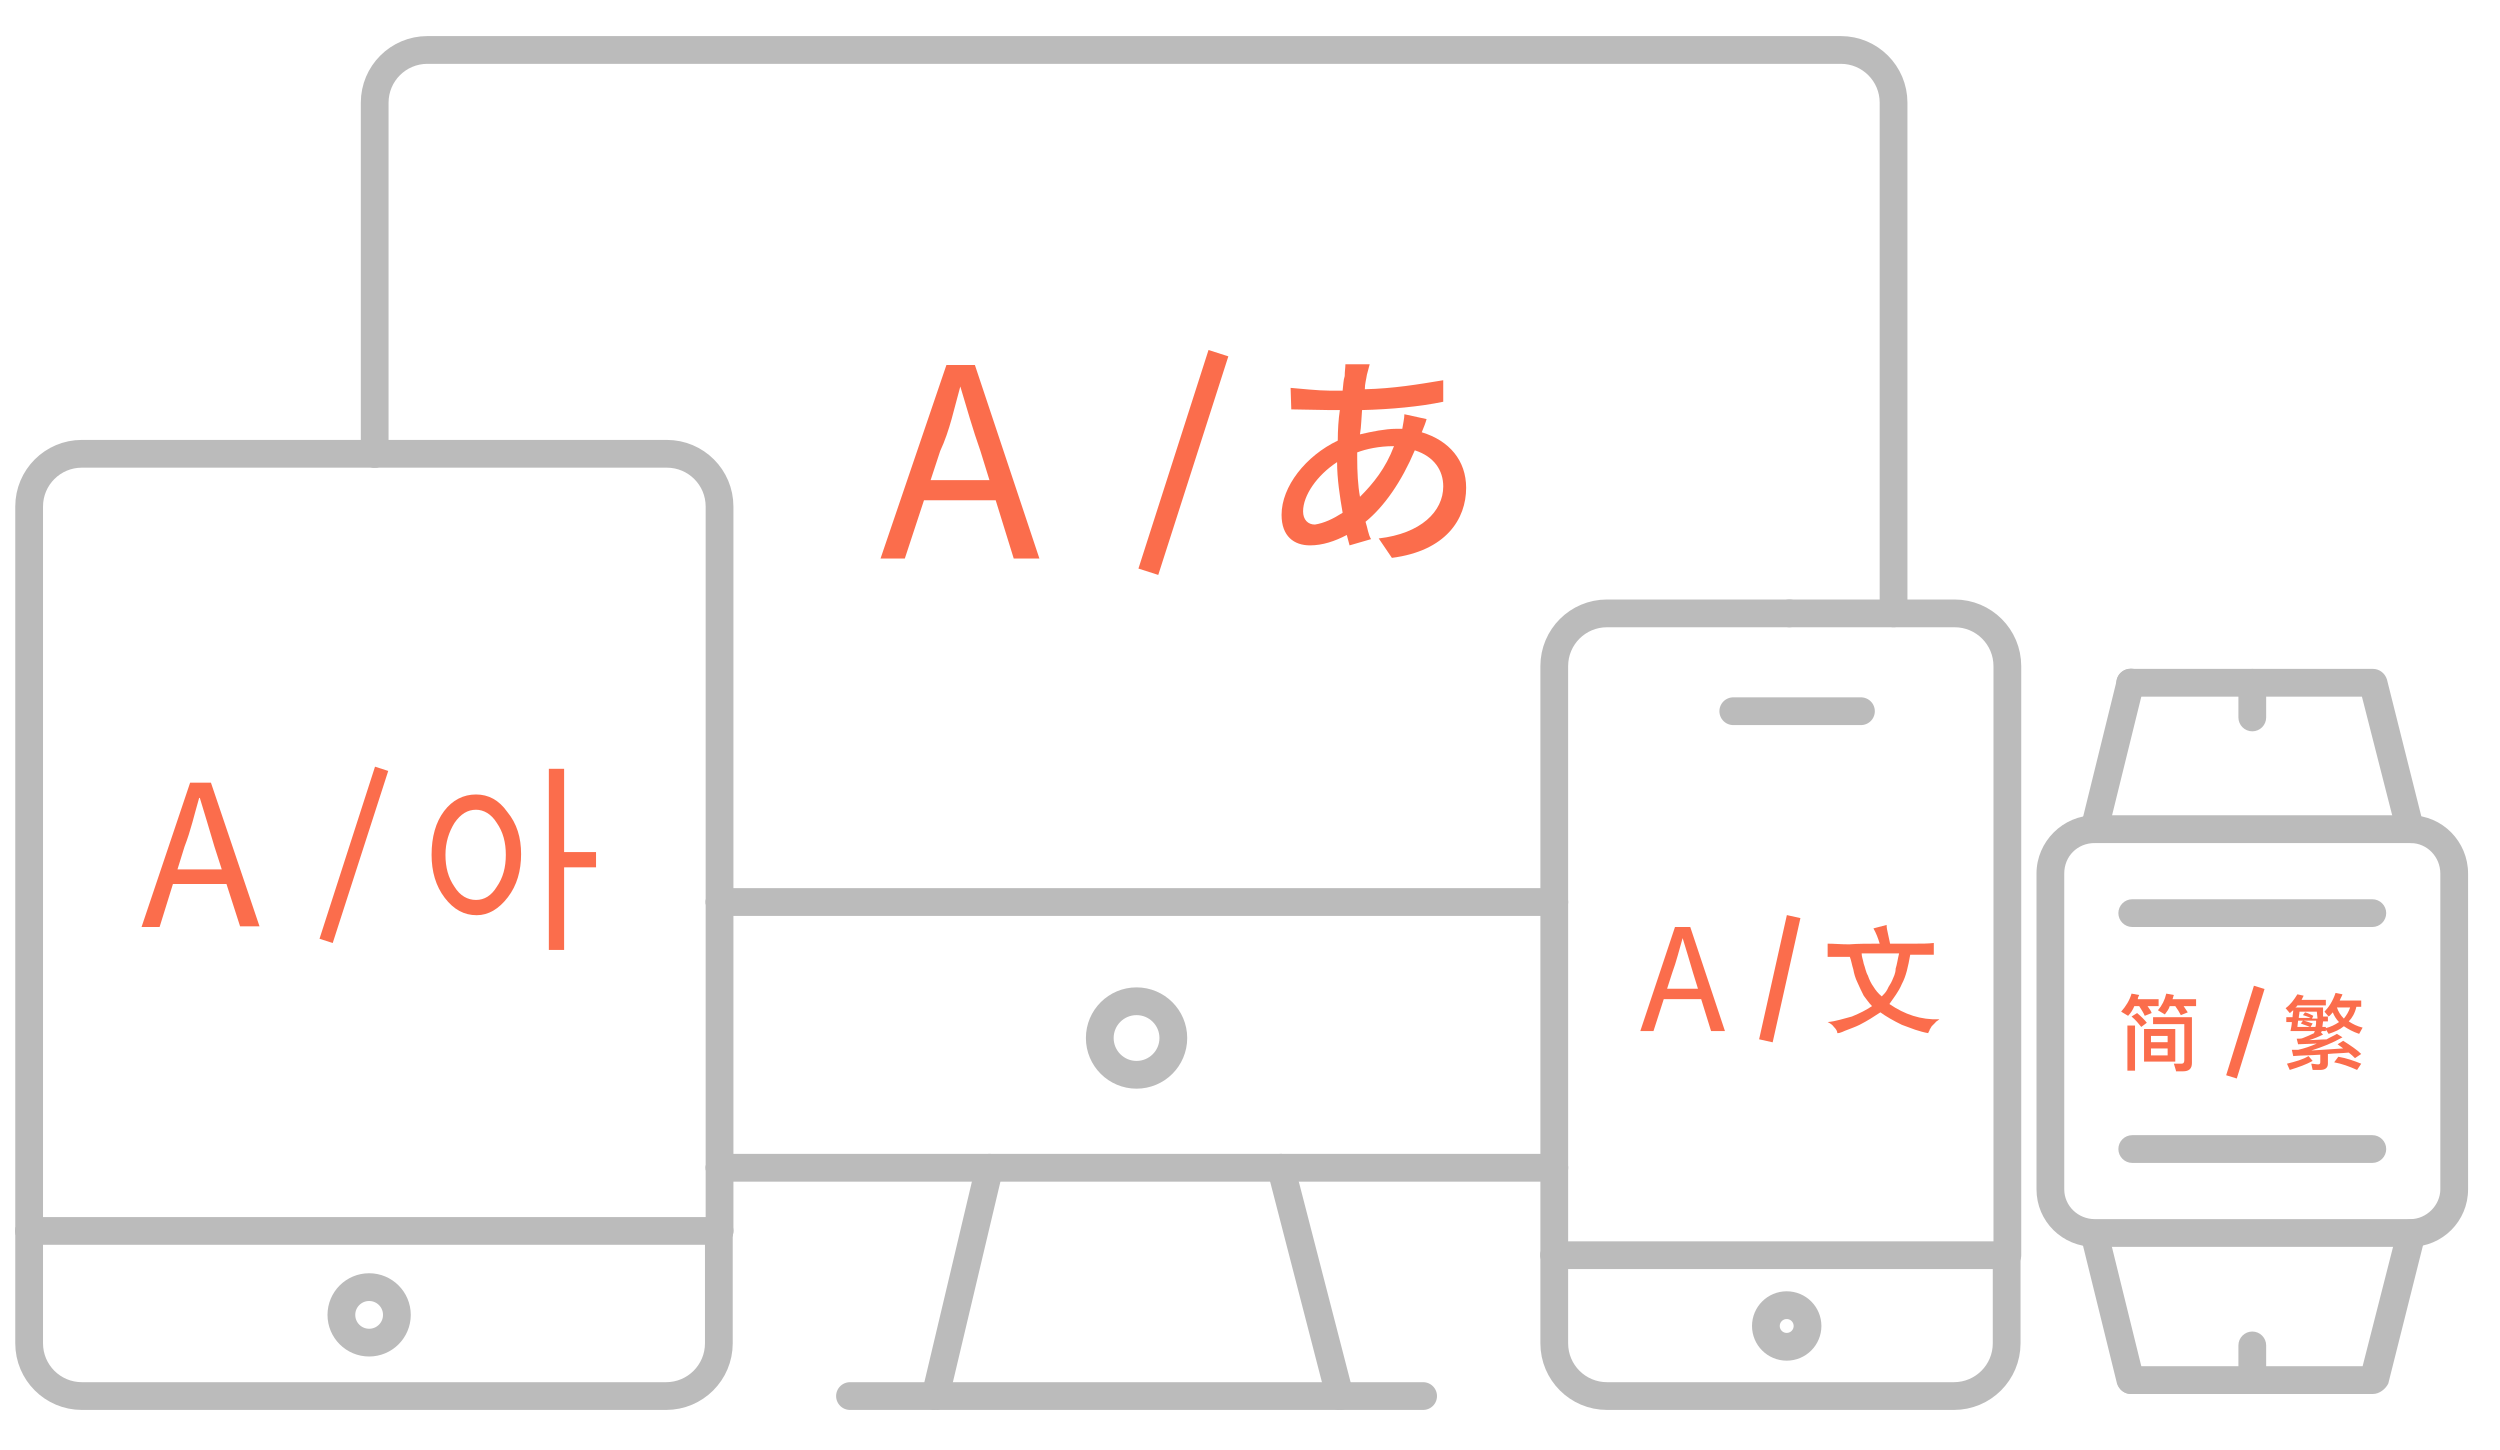<?xml version="1.0" encoding="utf-8"?>
<!-- Generator: Adobe Illustrator 24.0.0, SVG Export Plug-In . SVG Version: 6.00 Build 0)  -->
<svg version="1.1" id="央铋_1" xmlns="http://www.w3.org/2000/svg" xmlns:xlink="http://www.w3.org/1999/xlink" x="0px" y="0px"
	 viewBox="0 0 360.3 209" style="enable-background:new 0 0 360.3 209;" xml:space="preserve">
<style type="text/css">
	.st0{fill:none;stroke:#BBBBBB;stroke-width:4;stroke-linecap:round;stroke-linejoin:round;stroke-miterlimit:10;}
	.st1{fill:none;stroke:#BBBBBB;stroke-width:4;stroke-linecap:round;stroke-linejoin:round;stroke-miterlimit:10;}
	.st2{fill:#FB6D4C;}
	.st3{fill:none;stroke:#FB6D4C;stroke-width:2;stroke-miterlimit:10;}
	.st4{fill:none;stroke:#FB6D4C;stroke-width:3;stroke-miterlimit:10;}
	.st5{fill:#BBBBBB;}
	.st6{fill:none;stroke:#FB6D4C;stroke-width:1.6;stroke-miterlimit:10;}
</style>
<path class="st0" d="M4.2,177.4V73c0-4.2,3.4-7.6,7.6-7.6H54"/>
<path class="st0" d="M54,65.4h42.1c4.2,0,7.6,3.4,7.6,7.6v57"/>
<line class="st0" x1="103.7" y1="130" x2="103.7" y2="168.3"/>
<line class="st0" x1="103.7" y1="177.4" x2="103.7" y2="168.3"/>
<path class="st0" d="M4.2,177.4v16.2c0,4.2,3.4,7.6,7.6,7.6H96c4.2,0,7.6-3.4,7.6-7.6v-16.2"/>
<line class="st0" x1="184.6" y1="168.3" x2="142.6" y2="168.3"/>
<line class="st0" x1="103.7" y1="168.3" x2="142.6" y2="168.3"/>
<line class="st0" x1="184.6" y1="168.3" x2="224" y2="168.3"/>
<path class="st0" d="M54,65.4V14.8c0-4.2,3.4-7.6,7.6-7.6h203.7c4.2,0,7.6,3.4,7.6,7.6v73.6"/>
<line class="st0" x1="4.2" y1="177.4" x2="103.7" y2="177.4"/>
<line class="st0" x1="134.8" y1="201.2" x2="193.1" y2="201.2"/>
<line class="st0" x1="205.1" y1="201.2" x2="193.1" y2="201.2"/>
<line class="st0" x1="122.5" y1="201.2" x2="134.8" y2="201.2"/>
<line class="st0" x1="134.8" y1="201.2" x2="142.6" y2="168.3"/>
<line class="st0" x1="193.1" y1="201.2" x2="184.6" y2="168.3"/>
<line class="st0" x1="103.7" y1="130" x2="224" y2="130"/>
<ellipse class="st1" cx="163.8" cy="149.6" rx="5.3" ry="5.3"/>
<ellipse class="st1" cx="53.2" cy="189.5" rx="4" ry="4"/>
<g>
	<path class="st2" d="M27.4,112.8h3l7,20.7h-2.8L30.9,122c-0.7-2.4-1.4-4.7-2.1-7h-0.1c-0.7,2.4-1.2,4.7-2.1,7L23,133.6h-2.6
		L27.4,112.8z M24.2,125.3h9.6v2.1h-9.6C24.2,127.4,24.2,125.3,24.2,125.3z"/>
</g>
<line class="st3" x1="55" y1="110.8" x2="47" y2="135.6"/>
<g>
	<line class="st0" x1="224" y1="180.9" x2="224" y2="168.3"/>
	<g>
		<line class="st0" x1="224" y1="130" x2="224" y2="168.3"/>
		<g>
			<path class="st0" d="M257.9,88.4h-26.3c-4.2,0-7.6,3.4-7.6,7.6v34"/>
			<path class="st0" d="M289.2,180.9v12.7c0,4.2-3.4,7.6-7.6,7.6h-50c-4.2,0-7.6-3.4-7.6-7.6v-12.7"/>
			<path class="st0" d="M257.9,88.4h23.8c4.2,0,7.6,3.4,7.6,7.6v84.9"/>
			<line class="st0" x1="289.2" y1="180.9" x2="224" y2="180.9"/>
			<ellipse class="st1" cx="257.5" cy="191.1" rx="3" ry="3"/>
			<line class="st0" x1="249.8" y1="102.5" x2="268.2" y2="102.5"/>
			<g>
				<g>
					<path class="st2" d="M241.4,133.6h2.2l5,15h-2l-2.6-8.4c-0.5-1.7-1-3.4-1.5-5l0,0c-0.5,1.7-0.9,3.4-1.5,5l-2.7,8.4h-1.9
						L241.4,133.6z M239.1,142.5h6.9v1.5h-6.9V142.5z"/>
				</g>
				<g>
					<path class="st2" d="M270.9,136c-0.2-0.7-0.5-1.5-0.9-2.2l1.9-0.5c0,0.5,0.1,0.8,0.2,1.3s0.2,0.9,0.3,1.4c1.4,0,2.6,0,3.6,0
						s1.9,0,2.7-0.1v1.7c-0.5,0-1,0-1.5,0s-1.2,0-1.9,0c-0.3,1.7-0.6,3.1-1.2,4.2c-0.5,1.2-1.2,2-1.8,2.9c2.2,1.5,4.5,2.3,7.2,2.2
						c-0.2,0.2-0.5,0.3-0.6,0.5c-0.2,0.2-0.3,0.3-0.5,0.5c-0.1,0.2-0.2,0.3-0.3,0.5c0,0.2-0.2,0.3-0.2,0.5c-0.6-0.1-1.3-0.3-1.9-0.5
						s-1.3-0.5-1.9-0.7c-0.6-0.3-1.2-0.6-1.7-0.9c-0.5-0.3-1-0.6-1.4-0.9c-0.5,0.3-0.9,0.6-1.4,0.9c-0.5,0.3-1,0.6-1.6,0.9
						c-0.6,0.3-1.2,0.5-1.7,0.7c-0.6,0.2-1,0.5-1.5,0.5c0-0.3-0.2-0.6-0.5-0.9c-0.2-0.3-0.5-0.5-0.9-0.7c1.2-0.1,2.3-0.5,3.5-0.8
						c1.2-0.5,2-0.9,2.9-1.5c-0.5-0.5-0.8-1-1.2-1.5c-0.3-0.6-0.6-1.2-0.9-1.9c-0.3-0.6-0.5-1.3-0.6-1.9c-0.2-0.6-0.3-1.3-0.5-1.8
						c-0.6,0-1.2,0-1.7,0s-1,0-1.5,0V136c0.9,0,1.9,0.1,3.1,0.1C267.8,136,269.2,136,270.9,136z M268.3,137.4c0,0.5,0.2,0.9,0.3,1.5
						c0.2,0.5,0.3,1.2,0.6,1.7c0.2,0.6,0.5,1.2,0.8,1.6c0.3,0.5,0.7,1,1.2,1.4c0.3-0.3,0.6-0.6,0.8-1c0.2-0.5,0.5-0.8,0.7-1.3
						s0.5-1,0.5-1.7c0.2-0.6,0.3-1.4,0.5-2.2H268.3L268.3,137.4L268.3,137.4z"/>
				</g>
			</g>
			<line class="st3" x1="258.5" y1="132.1" x2="254.5" y2="150"/>
		</g>
	</g>
</g>
<line class="st4" x1="175.6" y1="50.9" x2="165.5" y2="82.4"/>
<g>
	<path class="st2" d="M136.4,52.6h4.1l9.3,27.9h-3.7L141.3,65c-1.1-3.1-2-6.3-2.9-9.3l0,0c-0.9,3.2-1.5,6.3-2.9,9.3l-5.1,15.5h-3.5
		L136.4,52.6z M132.1,69.2h12.8v2.9h-12.8V69.2z"/>
	<path class="st2" d="M205.6,60.4c-0.1,0.4-0.4,1.2-0.7,1.9c4,1.2,6.4,4.1,6.4,8c0,4.5-2.9,9.1-10.7,10.1l-1.9-2.8
		c6.1-0.7,9.3-3.9,9.3-7.5c0-2.3-1.3-4.3-4.1-5.2c-1.9,4.5-4.4,8.1-7.1,10.3c0.3,0.9,0.4,1.9,0.8,2.5l-3.1,0.9
		c-0.1-0.4-0.3-1.1-0.4-1.5c-1.7,0.9-3.5,1.5-5.3,1.5c-2.3,0-4.1-1.3-4.1-4.4c0-4.1,3.5-8.5,8.1-10.7c0-1.5,0.1-3.1,0.3-4.4
		c-0.4,0-1.1,0-1.5,0c-1.5,0-4.1-0.1-5.5-0.1l-0.1-3.1c1.2,0.1,4,0.4,5.6,0.4c0.7,0,1.2,0,1.9,0c0.1-0.8,0.1-1.5,0.3-2.1
		c0-0.7,0.1-1.2,0.1-1.7h3.5c-0.1,0.4-0.3,1.1-0.4,1.5c-0.1,0.7-0.3,1.3-0.3,2.1c4.1-0.1,7.7-0.7,11.3-1.3v3.1
		c-3.3,0.7-7.6,1.1-11.7,1.2c-0.1,1.1-0.1,2.3-0.3,3.5c1.7-0.4,3.7-0.8,5.2-0.8c0.3,0,0.7,0,0.9,0c0.1-0.7,0.3-1.5,0.3-2.1
		L205.6,60.4z M193.5,73.9c-0.4-2.3-0.8-4.9-0.8-7.3c-2.9,1.9-4.9,4.8-4.9,7.1c0,1.2,0.7,1.9,1.7,1.9
		C190.8,75.4,192.1,74.8,193.5,73.9z M195.6,66c0,2,0.1,4,0.4,5.6c1.9-1.9,3.7-4.1,4.9-7.3h-0.1c-2,0-3.9,0.4-5.2,0.9L195.6,66
		L195.6,66z"/>
</g>
<g>
	<path class="st2" d="M75.1,123.1c0,2.4-0.6,4.5-1.9,6.2c-1.3,1.7-2.8,2.6-4.5,2.6c-1.8,0-3.3-0.8-4.6-2.5c-1.3-1.7-1.9-3.8-1.9-6.2
		c0-2.6,0.6-4.7,1.8-6.3c1.2-1.6,2.8-2.4,4.6-2.4s3.3,0.8,4.5,2.5C74.5,118.7,75.1,120.7,75.1,123.1z M72.9,123.2
		c0-1.8-0.4-3.3-1.3-4.6c-0.8-1.3-1.9-1.9-3-1.9c-1.2,0-2.2,0.6-3.1,1.9c-0.8,1.3-1.3,2.8-1.3,4.6s0.4,3.3,1.3,4.6
		c0.8,1.3,1.9,1.9,3.1,1.9s2.2-0.6,3-1.9C72.5,126.5,72.9,125,72.9,123.2z M85.9,125h-4.6v11.9h-2.2v-26.1h2.2v12h4.6V125z"/>
</g>
<g>
	<path class="st5" d="M347.4,179.7h-45.5c-4.7,0-8.4-3.7-8.4-8.3v-45.5c0-4.6,3.8-8.4,8.4-8.4h45.5c4.6,0,8.3,3.8,8.3,8.4v45.5
		C355.7,176,352,179.7,347.4,179.7z M301.9,121.5c-2.5,0-4.4,1.9-4.4,4.4v45.5c0,2.4,2,4.3,4.4,4.3h45.5c2.3,0,4.3-2,4.3-4.3v-45.5
		c0-2.4-1.9-4.4-4.3-4.4H301.9z"/>
	<path class="st5" d="M301.9,121.5c-0.2,0-0.3,0-0.5-0.1c-1.1-0.3-1.7-1.4-1.5-2.4l5.2-21.1c0.3-1.1,1.4-1.7,2.4-1.5
		c1.1,0.3,1.7,1.4,1.5,2.4l-5.2,21.1C303.6,120.9,302.8,121.5,301.9,121.5z"/>
	<path class="st5" d="M347.4,121.5c-0.9,0-1.7-0.6-2-1.5l-5-19.6h-33.4c-1.1,0-2-0.9-2-2c0-1.1,0.9-2,2-2H342c0.9,0,1.7,0.6,2,1.5
		l5.3,21.1c0.3,1.1-0.4,2.2-1.5,2.5C347.7,121.5,347.5,121.5,347.4,121.5z"/>
	<path class="st5" d="M307.1,200.9c-0.9,0-1.7-0.6-2-1.5l-5.2-21.1c-0.3-1.1,0.4-2.2,1.5-2.4c1.1-0.3,2.2,0.4,2.4,1.5l5.2,21.1
		c0.3,1.1-0.4,2.2-1.5,2.4C307.4,200.9,307.3,200.9,307.1,200.9z"/>
	<path class="st5" d="M342,200.9h-34.9c-1.1,0-2-0.9-2-2c0-1.1,0.9-2,2-2h33.4l5-19.6c0.3-1.1,1.4-1.8,2.5-1.5
		c1.1,0.3,1.7,1.4,1.5,2.5l-5.3,21.1C343.8,200.2,342.9,200.9,342,200.9z"/>
	<path class="st5" d="M341.9,133.6h-34.6c-1.1,0-2-0.9-2-2s0.9-2,2-2h34.6c1.1,0,2,0.9,2,2S343,133.6,341.9,133.6z"/>
	<path class="st5" d="M341.9,167.6h-34.6c-1.1,0-2-0.9-2-2c0-1.1,0.9-2,2-2h34.6c1.1,0,2,0.9,2,2C343.9,166.7,343,167.6,341.9,167.6
		z"/>
	<path class="st5" d="M324.6,105.4c-1.1,0-2-0.9-2-2v-5c0-1.1,0.9-2,2-2c1.1,0,2,0.9,2,2v5C326.6,104.5,325.7,105.4,324.6,105.4z"/>
	<path class="st5" d="M324.6,200.9c-1.1,0-2-0.9-2-2v-5c0-1.1,0.9-2,2-2c1.1,0,2,0.9,2,2v5C326.6,200,325.7,200.9,324.6,200.9z"/>
</g>
<line class="st6" x1="325.6" y1="142.3" x2="321.6" y2="155.2"/>
<path class="st2" d="M306.7,146.4l-1-0.6c0.7-0.8,1.2-1.6,1.5-2.6l1.1,0.2c-0.1,0.2-0.2,0.4-0.2,0.6h3v1h-1.6c0.3,0.4,0.5,0.7,0.6,1
	l-1,0.4c-0.2-0.5-0.5-0.9-0.8-1.4h-0.7C307.4,145.5,307.1,146,306.7,146.4z M307.7,147.8v6.5h-1.1v-6.5H307.7z M309.4,147.4
	l-0.8,0.6c-0.4-0.5-0.8-1-1.4-1.5l0.8-0.5C308.6,146.5,309.1,147,309.4,147.4z M313.5,148.3v4.7H309v-4.7H313.5z M312.4,150.2v-0.9
	H310v0.9H312.4z M312.4,151.1H310v1h2.4V151.1z M313.6,154.3l-0.3-1l1.1,0c0.3,0,0.4-0.2,0.4-0.5v-5.2h-4.5v-1h5.6v6.6
	c0,0.8-0.4,1.2-1.3,1.2H313.6z M312,146.2l-1-0.6c0.6-0.7,1-1.5,1.2-2.4l1.1,0.2c-0.1,0.2-0.1,0.4-0.2,0.6h3.4v1h-1.8
	c0.2,0.3,0.4,0.6,0.6,0.9l-1,0.4c-0.2-0.4-0.5-0.9-0.8-1.3h-0.8C312.6,145.4,312.3,145.8,312,146.2z"/>
<path class="st2" d="M330.8,145.2h4c0,0.5,0,0.9,0,1.3h0.7v0.7h-0.7l-0.1,0.8h0.5v0.6h-0.6c0,0.1,0,0.1-0.1,0.2l0.3,0.3
	c-0.6,0.3-1.3,0.6-2,0.8c0.8,0,1.7-0.1,2.5-0.1c0.5-0.3,1-0.5,1.5-0.8l0.8,0.5c-1.4,0.8-2.9,1.4-4.5,1.9c1.6-0.1,3.1-0.2,4.6-0.3
	c-0.3-0.2-0.5-0.4-0.8-0.6l0.8-0.5c1.1,0.7,2,1.3,2.6,1.9l-0.9,0.6c-0.3-0.3-0.5-0.5-0.9-0.8c-1,0.1-2,0.1-3,0.2v1.4
	c0,0.6-0.4,0.9-1.1,0.9h-1.1l-0.2-0.9c0.3,0,0.7,0.1,1,0.1c0.2,0,0.3-0.1,0.3-0.3V152c-1.4,0.1-2.7,0.1-3.9,0.2l-0.2-0.9
	c0.3,0,0.6,0,0.9,0c0.9-0.2,1.8-0.5,2.7-0.9l-2.7,0.1l-0.2-0.8c0.4,0,0.7,0,0.9-0.1c0.5-0.2,1-0.4,1.6-0.7c0-0.1,0.1-0.2,0.1-0.3
	h-3.5c0.1-0.5,0.2-0.9,0.2-1.3h-0.8v-0.7h0.9c0-0.3,0.1-0.7,0.1-1c-0.2,0.1-0.3,0.3-0.5,0.4l-0.6-0.7c0.7-0.5,1.2-1.2,1.7-2l0.9,0.2
	c-0.1,0.2-0.2,0.4-0.3,0.6h3.5v0.8h-4.1C331.1,144.9,331,145.1,330.8,145.2z M333.3,152.9c-0.9,0.5-2,0.9-3.3,1.3l-0.4-0.9
	c1.2-0.3,2.3-0.6,3.1-1.1L333.3,152.9z M331.1,148h1.8c-0.4-0.2-0.9-0.3-1.3-0.5l0.3-0.4h-0.7L331.1,148z M333.9,145.8h-2.5
	c0,0.3-0.1,0.6-0.1,0.9h1.7c-0.4-0.2-0.8-0.3-1.1-0.4l0.3-0.4c0.4,0.1,0.8,0.3,1.2,0.5l-0.2,0.4h0.8L333.9,145.8z M333.7,148
	c0.1-0.3,0.1-0.6,0.1-0.9H332c0.5,0.1,0.9,0.3,1.3,0.4L333,148H333.7z M336.2,145.9c-0.2,0.2-0.4,0.5-0.6,0.6l-0.6-0.7
	c0.6-0.6,1.2-1.5,1.6-2.7l1,0.2c-0.1,0.3-0.3,0.6-0.4,0.9h3.1v0.9h-0.7c-0.2,0.9-0.6,1.6-1.1,2.1c0.6,0.4,1.2,0.7,2,0.9l-0.5,0.9
	c-0.9-0.3-1.6-0.7-2.2-1.1c-0.6,0.5-1.3,0.8-2.2,1.1l-0.5-0.8c0.8-0.2,1.4-0.5,2-0.9C336.7,146.9,336.4,146.4,336.2,145.9z
	 M340.3,153.3l-0.6,0.9c-1.1-0.5-2.2-0.9-3.3-1.1l0.6-0.8C338.2,152.5,339.3,152.9,340.3,153.3z M337.8,146.8c0.4-0.5,0.7-1,0.9-1.6
	h-1.9C337,145.8,337.3,146.3,337.8,146.8z"/>
</svg>
